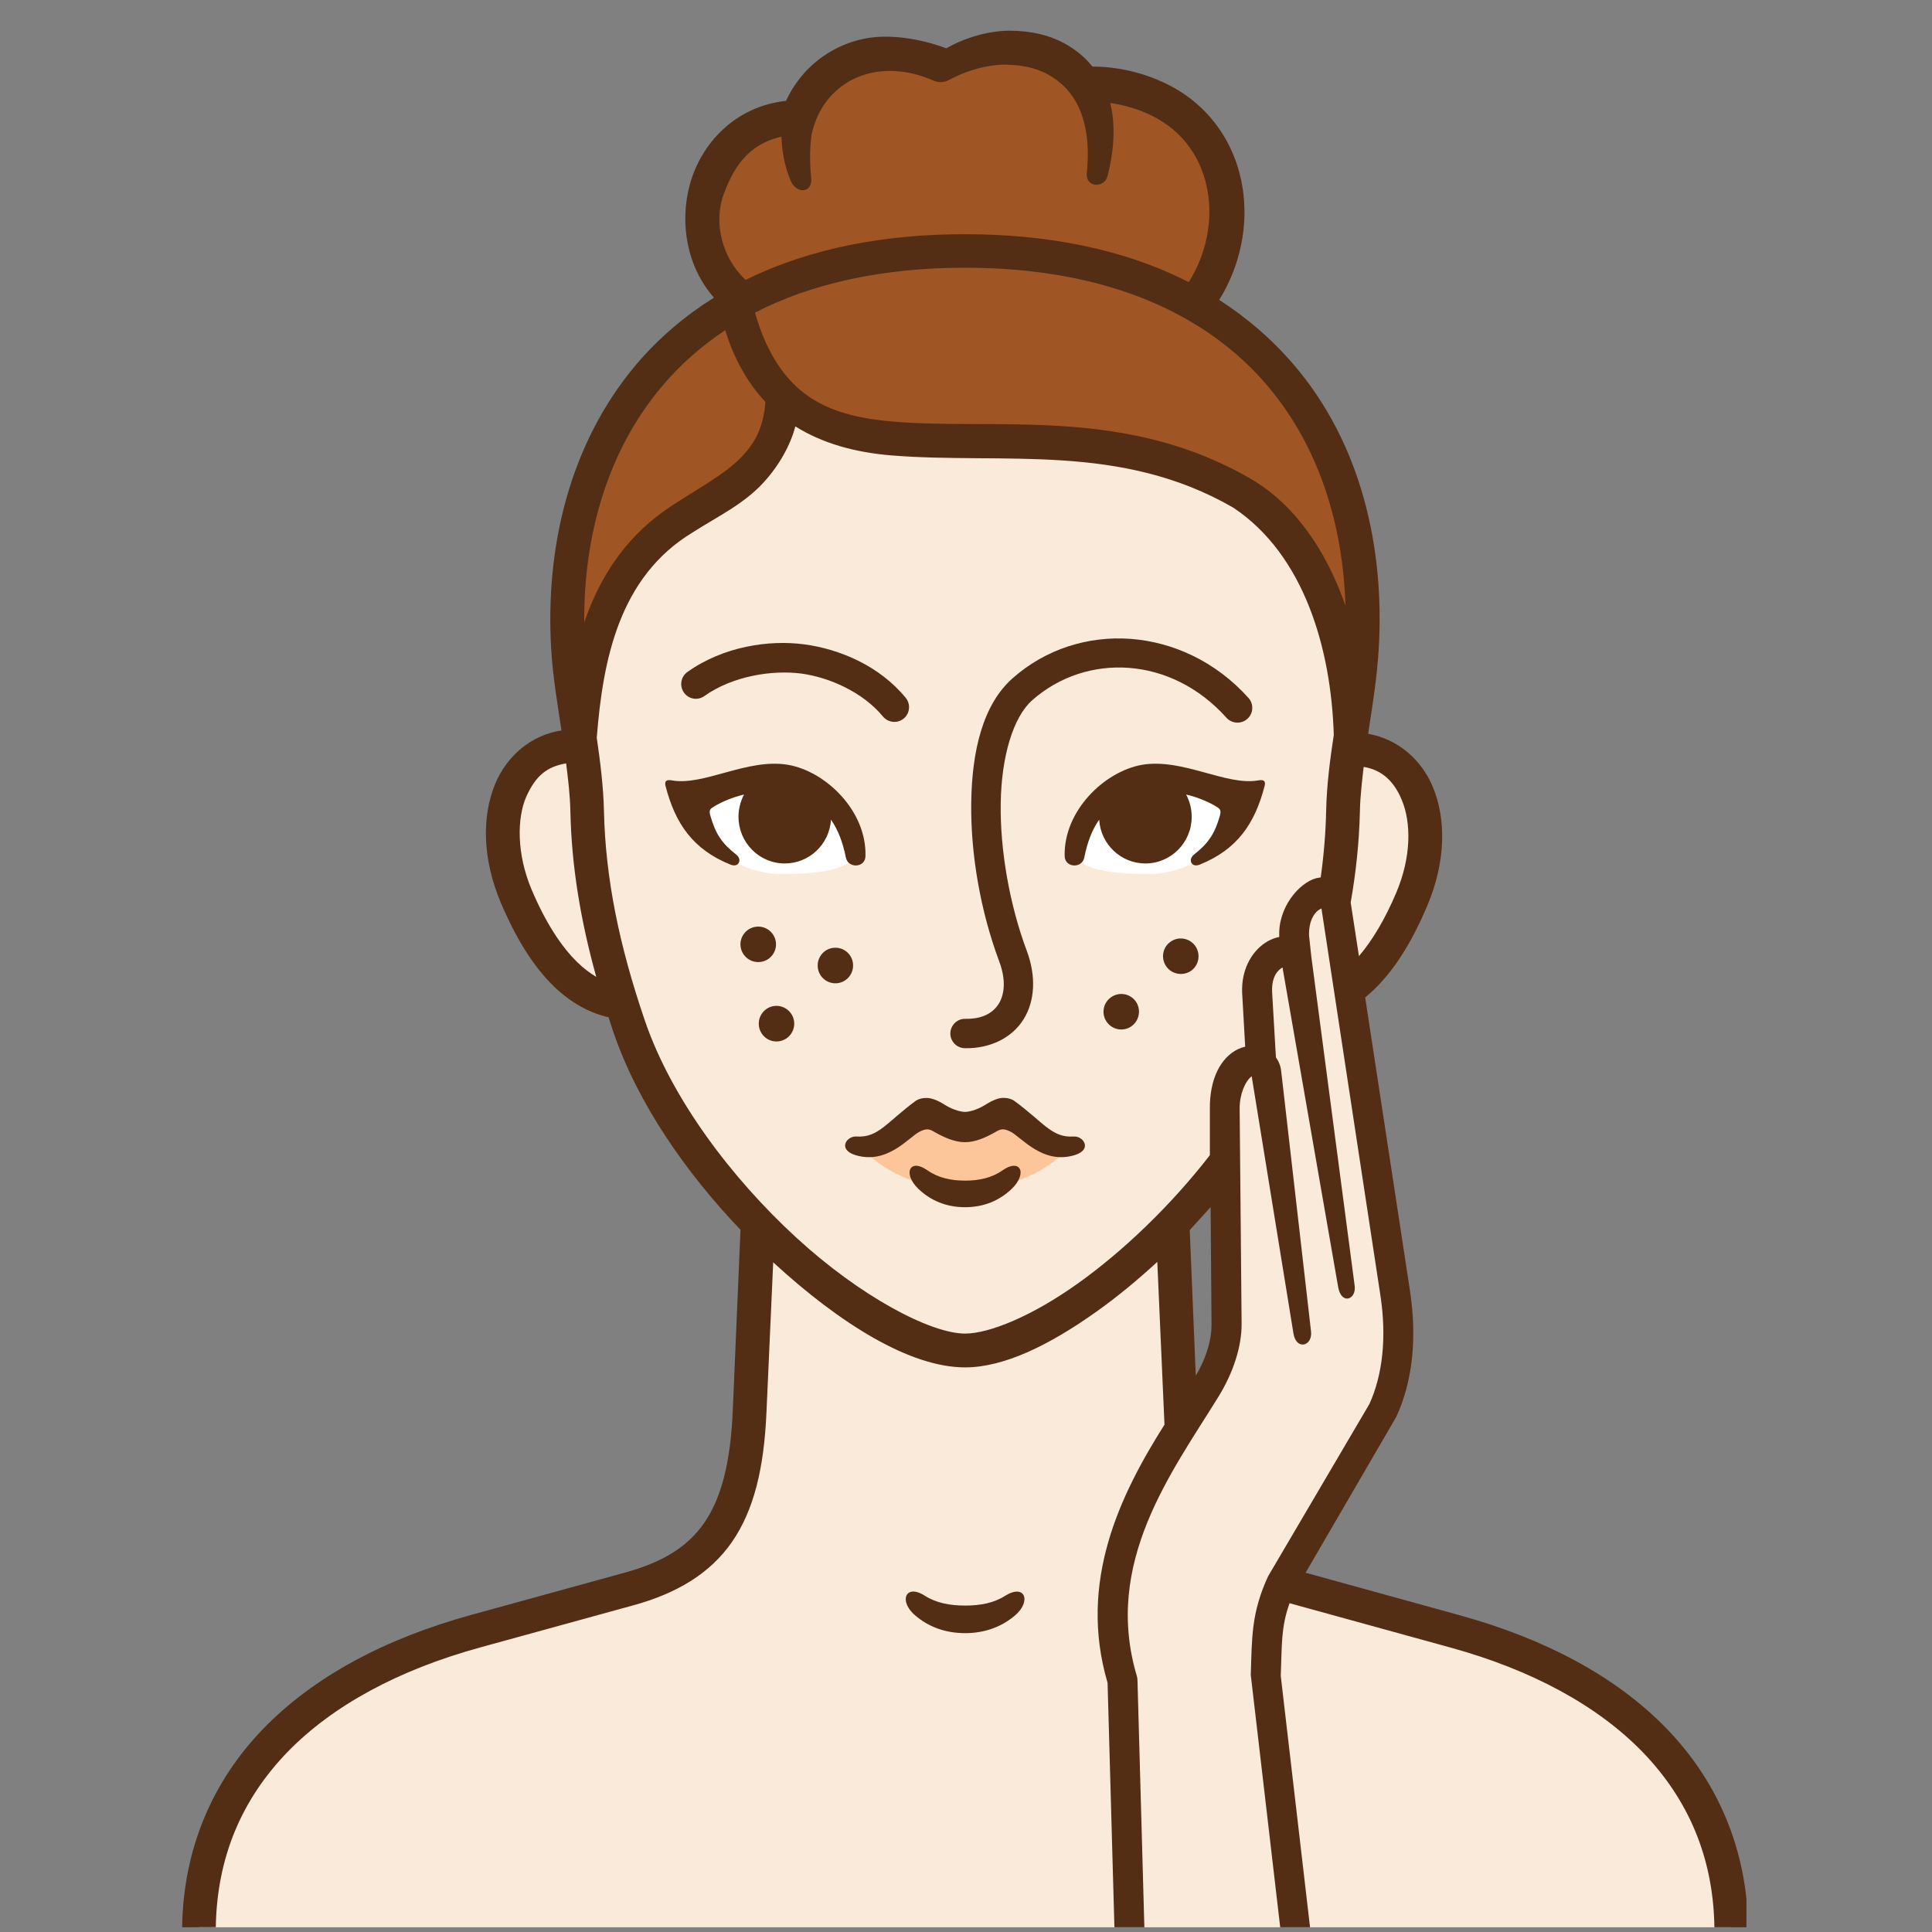 <svg xmlns="http://www.w3.org/2000/svg" xmlns:xlink="http://www.w3.org/1999/xlink" width="200" zoomAndPan="magnify" viewBox="0 0 150 150" height="200" preserveAspectRatio="xMidYMid meet" version="1.0"><rect x="0" y="0" width="150" height="150" fill="#808080" stroke="none"/><defs><clipPath id="f62192d02e"><path d="M 15 29 L 135 29 L 135 149.801 L 15 149.801 Z M 15 29 " clip-rule="nonzero"/></clipPath><clipPath id="aeacb8aa4b"><path d="M 14.094 2.051 L 135.594 2.051 L 135.594 149.801 L 14.094 149.801 Z M 14.094 2.051 " clip-rule="nonzero"/></clipPath></defs><path fill="#9f5524" d="M 78.609 3.383 C 77.117 3.383 75.332 3.77 73.191 4.746 C 69.887 3.617 65.055 2.637 61.715 8.855 C 55.582 9.25 51.75 17.184 57.188 22.602 C 47.219 28.215 43.449 38.824 44.117 49.414 C 44.266 51.875 44.773 54.48 45.062 57.039 L 104.887 56.93 C 105.254 54.34 105.598 51.812 105.75 49.414 C 106.406 39.012 102.777 28.602 93.219 22.902 C 98.43 14.992 93.398 6.008 84.559 6.395 C 83.262 4.844 81.465 3.402 78.609 3.383 Z M 78.609 3.383 " fill-opacity="1" fill-rule="nonzero"/><g clip-path="url(#f62192d02e)"><path fill="#faeada" d="M 94.957 89.41 L 95.234 101.73 C 95.289 104.055 94.984 105.398 93.715 107.473 L 91.789 110.637 C 91.734 110.059 91.688 109.465 91.66 108.832 L 91.031 93.891 C 92.383 92.477 93.715 90.977 94.957 89.41 Z M 60.875 29.801 C 60.785 35.371 56.961 36.984 53.117 39.449 C 49.266 41.93 45.293 45.93 44.98 57.18 C 44.961 57.629 45.008 57.582 45.062 58.035 C 39.996 57.719 37.59 63.543 40.168 69.645 C 42.379 74.898 45.316 77.969 49.098 77.969 C 50.949 83.387 54.605 89.508 58.836 93.891 L 58.207 108.832 C 56.43 122.965 48.59 122.668 36.918 125.887 C 23.949 129.453 15.449 138.09 15.449 149.633 L 134.418 149.633 C 134.418 138.051 125.914 129.453 112.953 125.887 L 101.023 122.594 C 100.656 122.496 100.312 122.387 99.973 122.281 L 106.824 110.375 C 108.543 107.383 108.801 104.059 108.316 100.586 L 104.895 76.559 C 106.777 75.176 108.367 72.809 109.703 69.648 C 112.277 63.547 109.875 57.723 104.805 58.039 C 105.004 49.133 101.664 40.547 96.434 37.516 C 87.227 32.191 77.793 33.957 69.391 33.289 C 65.863 33.008 63.098 32.062 60.875 29.801 Z M 60.875 29.801 " fill-opacity="1" fill-rule="nonzero"/></g><g clip-path="url(#aeacb8aa4b)"><path fill="#532e14" d="M 93.992 93.719 L 94.062 102.758 C 94.082 104.172 93.551 105.617 92.84 106.812 L 92.371 95.504 Z M 105.875 59.543 C 107.289 59.77 108.234 60.66 108.828 62.094 C 109.574 63.867 109.582 66.52 108.406 69.305 C 107.531 71.375 106.551 73.008 105.508 74.234 L 104.867 70.07 C 105.285 67.691 105.527 65.355 105.582 63.012 C 105.605 61.797 105.758 60.566 105.875 59.543 Z M 43.953 59.27 C 44.117 60.531 44.258 61.777 44.285 63.012 C 44.375 67.219 45.062 71.41 46.293 75.844 C 45.809 75.555 45.332 75.195 44.863 74.746 C 43.562 73.492 42.332 71.574 41.27 69.059 C 40.098 66.273 40.137 63.496 40.863 61.848 C 41.613 60.172 42.523 59.512 43.953 59.27 Z M 61.75 33.105 C 63.863 34.43 66.41 35.137 69.277 35.363 C 77.926 36.055 86.988 34.344 95.758 39.418 C 101.262 43.086 103.348 50.375 103.555 57.055 C 103.266 58.965 103.004 60.938 102.961 62.969 C 102.926 64.68 102.781 66.391 102.539 68.121 C 102.418 68.141 102.312 68.16 102.188 68.184 C 100.871 68.539 99.199 70.449 99.324 72.746 C 99.02 72.801 98.723 72.918 98.441 73.07 C 97.301 73.711 96.352 75.152 96.441 77.105 L 96.676 81.262 C 96.477 81.309 96.281 81.379 96.09 81.469 C 94.785 82.117 93.906 83.75 93.934 86.102 L 93.934 89.688 C 90.863 93.645 87.164 97.168 83.672 99.656 C 80.18 102.152 76.828 103.539 74.93 103.539 C 72.25 103.539 66.785 100.656 61.805 96.07 C 56.82 91.492 52.148 85.316 50.078 79.27 C 48.066 73.395 47.008 68.176 46.891 62.969 C 46.844 61.02 46.602 59.125 46.332 57.281 C 46.809 51.277 48.035 44.789 53.812 41.316 C 55.676 40.117 57.746 39.152 59.301 37.441 C 60.527 36.09 61.371 34.547 61.75 33.105 Z M 56.305 25.637 C 56.512 26.285 56.734 26.918 56.996 27.492 C 57.652 28.961 58.473 30.188 59.426 31.207 C 59.273 33.27 58.555 34.496 57.457 35.594 C 56.215 36.836 54.367 37.84 52.395 39.109 C 49.703 40.832 47.039 43.453 45.359 48.32 C 45.312 41.559 47.176 34.984 51.398 29.992 C 52.773 28.359 54.402 26.898 56.305 25.637 Z M 74.91 20.785 C 86.125 20.785 93.797 24.492 98.441 29.992 C 102.395 34.668 104.273 40.734 104.461 47.031 C 102.941 42.637 100.438 39.102 97.074 37.156 C 87.422 31.574 77.621 33.395 69.48 32.746 C 64.414 32.34 61.352 30.844 59.383 26.438 C 59.094 25.789 58.852 25.059 58.617 24.273 C 62.84 22.086 68.328 20.785 74.91 20.785 Z M 81.32 5.754 C 83.352 6.852 84.812 9.105 84.379 13.441 C 84.27 14.578 85.738 14.613 85.984 13.691 C 86.551 11.477 86.586 9.574 86.199 7.996 C 87.289 8.152 88.367 8.465 89.375 8.953 C 91.961 10.215 93.383 12.441 93.785 15 C 94.141 17.254 93.645 19.75 92.293 21.906 C 87.234 19.32 81.301 18.184 74.91 18.184 C 68.844 18.184 62.984 19.211 57.891 21.734 C 56.09 20.059 55.363 17.352 56.188 15.074 C 57.117 12.551 58.387 11.145 60.672 10.609 C 60.707 11.676 60.879 12.84 61.402 14.062 C 61.824 15.039 63.102 15.055 62.977 13.785 C 62.852 12.531 62.879 11.434 63.004 10.477 C 63.219 9.457 63.625 8.602 64.129 7.918 C 65.867 5.574 69.098 4.773 72.473 6.258 C 72.852 6.43 73.285 6.41 73.652 6.223 C 75.16 5.41 76.746 5.012 78.051 5.023 C 79.355 5.031 80.426 5.277 81.32 5.754 Z M 73.469 3.75 C 71.336 2.961 68.969 2.617 67.059 3.012 C 65.016 3.445 63.199 4.582 61.93 6.301 C 61.578 6.77 61.281 7.285 61.027 7.832 C 57.105 8.25 54.422 11.113 53.547 14.367 C 52.758 17.316 53.316 20.703 55.43 23.109 C 53.215 24.5 51.18 26.203 49.402 28.293 C 44.223 34.422 42.301 42.516 42.801 50.5 C 42.926 52.547 43.277 54.625 43.594 56.711 C 41.234 57.07 39.363 58.684 38.457 60.836 C 37.375 63.426 37.473 66.738 38.875 70.066 C 40.031 72.793 41.379 75.023 43.047 76.625 C 44.27 77.797 45.691 78.629 47.25 78.98 C 47.375 79.359 47.484 79.734 47.617 80.113 C 49.516 85.684 53.262 91.055 57.492 95.48 L 56.891 109.551 C 56.715 113.625 55.977 116.355 54.676 118.238 C 53.367 120.113 51.469 121.285 48.488 122.105 L 36.562 125.387 C 29.918 127.219 24.375 130.156 20.441 134.219 C 16.508 138.277 14.23 143.531 14.141 149.633 L 16.754 149.625 C 16.844 144.145 18.805 139.668 22.316 136.031 C 25.836 132.41 30.938 129.652 37.258 127.914 L 49.184 124.633 C 52.516 123.715 55.105 122.195 56.816 119.738 C 58.531 117.27 59.32 114 59.508 109.652 L 60.031 98.008 C 65.27 102.82 70.68 106.164 74.93 106.164 C 77.934 106.164 81.445 104.461 85.172 101.805 C 86.73 100.695 88.305 99.398 89.852 97.973 L 90.41 110.609 C 86.973 116.051 83.68 122.785 85.992 130.66 L 86.523 149.633 L 88.848 149.633 L 88.316 130.543 C 88.316 130.406 88.305 130.281 88.273 130.156 C 85.625 121.34 90.953 114.34 94.598 108.445 C 95.742 106.59 96.418 104.543 96.398 102.738 L 96.246 86.086 C 96.238 84.977 96.66 83.965 97.18 83.559 L 100.422 103.523 C 100.637 104.867 101.918 104.516 101.789 103.379 L 99.469 83.145 C 99.426 82.766 99.289 82.406 99.062 82.098 L 98.766 77.016 C 98.723 75.801 99.207 75.324 99.574 75.113 L 103.895 99.93 C 104.141 101.328 105.316 100.918 105.176 99.828 L 101.805 74.23 L 101.637 72.656 C 101.59 71.652 101.969 70.797 102.598 70.535 L 107.18 100.613 C 107.664 103.793 107.359 106.75 106.309 109.027 L 98.457 122.379 C 97.125 125.254 97.207 127.227 97.109 130.039 L 99.395 149.633 L 101.711 149.633 L 99.438 130.121 C 99.531 127.676 99.457 126.324 100.121 124.473 L 112.609 127.914 C 118.922 129.652 124.016 132.41 127.535 136.031 C 131.043 139.668 133.023 144.152 133.105 149.633 L 135.727 149.633 C 135.633 143.531 133.34 138.285 129.406 134.219 C 125.473 130.156 119.945 127.227 113.293 125.398 L 101.367 122.105 L 108.406 110.004 C 109.711 107.191 110.008 103.793 109.477 100.262 L 105.992 77.441 C 107.965 75.828 109.52 73.387 110.816 70.312 C 112.223 66.988 112.32 63.68 111.242 61.09 C 110.359 58.973 108.531 57.379 106.227 56.973 C 106.234 56.891 106.254 56.801 106.262 56.711 C 106.586 54.629 106.91 52.547 107.035 50.5 C 107.539 42.516 105.66 34.387 100.438 28.305 C 98.73 26.312 96.785 24.652 94.66 23.285 C 96.316 20.605 96.93 17.496 96.477 14.598 C 95.957 11.25 93.961 8.16 90.566 6.512 C 88.738 5.617 86.766 5.176 84.82 5.168 C 84.219 4.422 83.461 3.809 82.609 3.348 C 81.418 2.707 80.059 2.402 78.469 2.383 C 76.871 2.375 75.035 2.859 73.469 3.75 Z M 73.469 3.75 " fill-opacity="1" fill-rule="nonzero"/></g><path fill="#532e14" d="M 70.875 123.566 C 70.137 123.605 70.082 124.586 71.047 125.414 C 72.074 126.301 73.391 126.797 74.926 126.797 C 76.477 126.797 77.781 126.297 78.816 125.414 C 80.094 124.316 79.582 122.93 78.031 123.902 C 77.16 124.461 76.105 124.656 74.926 124.656 C 73.758 124.656 72.703 124.457 71.82 123.902 C 71.441 123.656 71.117 123.559 70.875 123.566 Z M 70.875 123.566 " fill-opacity="1" fill-rule="nonzero"/><path fill="#ffffff" d="M 66.617 65.758 C 66.617 67.418 63.945 67.859 60.688 67.859 C 57.824 67.859 54.762 66.055 54.762 64.039 C 54.762 62.031 56.887 60.176 60.688 60.176 C 63.945 60.172 66.617 63.742 66.617 65.758 Z M 66.617 65.758 " fill-opacity="1" fill-rule="nonzero"/><path fill="#532e14" d="M 52.195 60.594 C 51.695 60.496 51.586 60.676 51.676 61.039 C 52.422 63.922 53.785 65.949 56.715 67.129 C 57.367 67.391 57.645 66.734 57.168 66.355 C 56.035 65.469 55.555 64.742 55.152 63.328 C 55.016 62.883 55.152 62.785 55.457 62.605 C 56.113 62.219 56.895 61.895 57.766 61.688 C 57.488 62.219 57.336 62.812 57.336 63.41 C 57.336 65.418 58.949 67.039 60.93 67.039 C 62.828 67.039 64.395 65.555 64.52 63.641 C 65.078 64.445 65.445 65.438 65.672 66.57 C 65.844 67.445 67.176 67.391 67.195 66.473 C 67.293 62.957 64.117 59.887 61.18 59.379 C 58.043 58.848 54.664 61.02 52.195 60.594 Z M 52.195 60.594 " fill-opacity="1" fill-rule="nonzero"/><path fill="#ffffff" d="M 83.246 65.758 C 83.246 67.418 85.906 67.859 89.176 67.859 C 92.039 67.859 95.09 66.055 95.09 64.039 C 95.09 62.031 92.977 60.176 89.176 60.176 C 85.91 60.172 83.246 63.742 83.246 65.758 Z M 83.246 65.758 " fill-opacity="1" fill-rule="nonzero"/><path fill="#532e14" d="M 97.664 60.594 C 98.168 60.496 98.277 60.676 98.18 61.039 C 97.43 63.922 96.078 65.949 93.145 67.129 C 92.496 67.391 92.219 66.734 92.695 66.355 C 93.82 65.469 94.309 64.742 94.715 63.328 C 94.836 62.883 94.703 62.785 94.406 62.605 C 93.75 62.219 92.969 61.895 92.094 61.688 C 92.371 62.219 92.523 62.812 92.523 63.41 C 92.523 65.418 90.914 67.039 88.922 67.039 C 87.035 67.039 85.457 65.555 85.34 63.641 C 84.773 64.445 84.406 65.438 84.188 66.57 C 84.016 67.445 82.688 67.391 82.66 66.473 C 82.57 62.957 85.746 59.887 88.672 59.379 C 91.816 58.848 95.191 61.02 97.664 60.594 Z M 97.664 60.594 " fill-opacity="1" fill-rule="nonzero"/><path fill="#fcc59a" d="M 71.957 85.887 C 71.598 85.895 71.281 86.066 71.059 86.281 C 69.477 87.77 68.176 88.488 66.52 88.805 C 68.504 90.898 71.031 92.293 74.93 92.293 C 78.828 92.293 81.355 90.898 83.336 88.805 C 81.68 88.488 80.375 87.77 78.801 86.281 C 78.457 85.965 77.953 85.75 77.375 85.992 C 76.719 86.27 75.613 86.887 74.93 86.895 C 74.246 86.887 73.137 86.27 72.469 85.992 C 72.289 85.922 72.117 85.887 71.957 85.887 Z M 71.957 85.887 " fill-opacity="1" fill-rule="nonzero"/><path fill="#532e14" d="M 71.102 85.465 C 68.805 87.156 68.195 88.348 66.5 88.238 C 65.727 88.184 65.027 89.238 66.383 89.672 C 68.879 90.461 70.551 88.293 71.391 87.867 C 71.957 87.578 72.172 87.66 72.566 87.895 C 73.32 88.32 74.133 88.68 74.926 88.68 C 75.715 88.68 76.527 88.32 77.273 87.895 C 77.68 87.66 77.887 87.578 78.465 87.867 C 79.301 88.289 80.977 90.461 83.469 89.672 C 84.82 89.246 84.125 88.184 83.352 88.238 C 81.66 88.348 81.047 87.156 78.742 85.465 C 78.562 85.336 78.266 85.238 77.906 85.238 C 77.543 85.238 77.074 85.406 76.5 85.777 C 75.773 86.227 75.152 86.328 74.926 86.328 C 74.691 86.328 74.082 86.23 73.352 85.777 C 72.773 85.406 72.297 85.238 71.918 85.246 C 71.543 85.246 71.273 85.344 71.102 85.465 Z M 71.102 85.465 " fill-opacity="1" fill-rule="nonzero"/><path fill="#532e14" d="M 71.094 90.508 C 70.906 90.52 70.77 90.598 70.699 90.727 C 70.5 91.051 70.664 91.688 71.293 92.293 C 72.254 93.223 73.488 93.727 74.93 93.727 C 76.367 93.727 77.594 93.223 78.559 92.293 C 79.188 91.688 79.359 91.047 79.16 90.727 C 78.98 90.438 78.512 90.391 77.828 90.871 C 77.016 91.445 76.023 91.664 74.93 91.664 C 73.832 91.664 72.84 91.445 72.02 90.871 C 71.641 90.609 71.324 90.5 71.094 90.508 Z M 71.094 90.508 " fill-opacity="1" fill-rule="nonzero"/><path fill="#532e14" d="M 78.609 52.668 C 76.289 54.73 75.457 58.344 75.406 62.336 C 75.352 66.328 76.133 70.773 77.574 74.629 C 78.125 76.09 77.988 77.215 77.539 77.938 C 77.078 78.656 76.281 79.121 74.949 79.102 C 74.316 79.082 73.797 79.598 73.785 80.227 C 73.777 80.855 74.281 81.371 74.91 81.383 C 76.855 81.418 78.559 80.598 79.465 79.145 C 80.367 77.703 80.449 75.785 79.719 73.82 C 78.387 70.262 77.641 66.023 77.695 62.367 C 77.75 58.707 78.668 55.688 80.125 54.379 C 84.34 50.648 90.926 50.926 95.219 55.723 C 95.645 56.199 96.371 56.234 96.844 55.812 C 97.32 55.387 97.355 54.656 96.934 54.191 C 94.402 51.367 91.098 49.855 87.793 49.602 C 84.488 49.359 81.184 50.383 78.609 52.668 Z M 78.609 52.668 " fill-opacity="1" fill-rule="nonzero"/><path fill="#532e14" d="M 53.359 52.18 C 52.848 52.559 52.738 53.266 53.109 53.781 C 53.469 54.289 54.172 54.406 54.684 54.043 C 56.871 52.484 59.969 52 62.219 52.297 C 64.379 52.586 66.996 53.738 68.555 55.633 C 68.961 56.117 69.68 56.191 70.168 55.785 C 70.645 55.387 70.719 54.668 70.32 54.18 C 68.273 51.684 65.188 50.395 62.445 50.027 C 59.703 49.664 56.16 50.184 53.359 52.18 Z M 53.359 52.18 " fill-opacity="1" fill-rule="nonzero"/><path fill="#532e14" d="M 60.238 73.141 C 60.336 73.891 59.805 74.586 59.047 74.684 C 58.293 74.781 57.598 74.25 57.5 73.492 C 57.402 72.746 57.934 72.051 58.688 71.953 C 59.445 71.852 60.137 72.387 60.238 73.141 Z M 60.238 73.141 " fill-opacity="1" fill-rule="nonzero"/><path fill="#532e14" d="M 66.223 74.781 C 66.32 75.539 65.793 76.234 65.035 76.332 C 64.289 76.43 63.594 75.902 63.496 75.145 C 63.395 74.387 63.926 73.691 64.676 73.594 C 65.434 73.492 66.125 74.023 66.223 74.781 Z M 66.223 74.781 " fill-opacity="1" fill-rule="nonzero"/><path fill="#532e14" d="M 61.652 79.297 C 61.75 80.055 61.219 80.75 60.461 80.848 C 59.707 80.945 59.023 80.414 58.922 79.656 C 58.824 78.902 59.355 78.207 60.102 78.105 C 60.859 78.008 61.551 78.543 61.652 79.297 Z M 61.652 79.297 " fill-opacity="1" fill-rule="nonzero"/><path fill="#532e14" d="M 86.215 77.461 C 86.82 76.992 87.684 77.105 88.152 77.711 C 88.609 78.316 88.492 79.18 87.891 79.648 C 87.285 80.109 86.422 79.988 85.961 79.387 C 85.496 78.785 85.613 77.918 86.215 77.461 Z M 86.215 77.461 " fill-opacity="1" fill-rule="nonzero"/><path fill="#532e14" d="M 90.832 73.152 C 91.438 72.68 92.301 72.797 92.77 73.402 C 93.227 74.008 93.121 74.871 92.52 75.34 C 91.914 75.797 91.039 75.68 90.582 75.078 C 90.121 74.477 90.23 73.613 90.832 73.152 Z M 90.832 73.152 " fill-opacity="1" fill-rule="nonzero"/></svg>